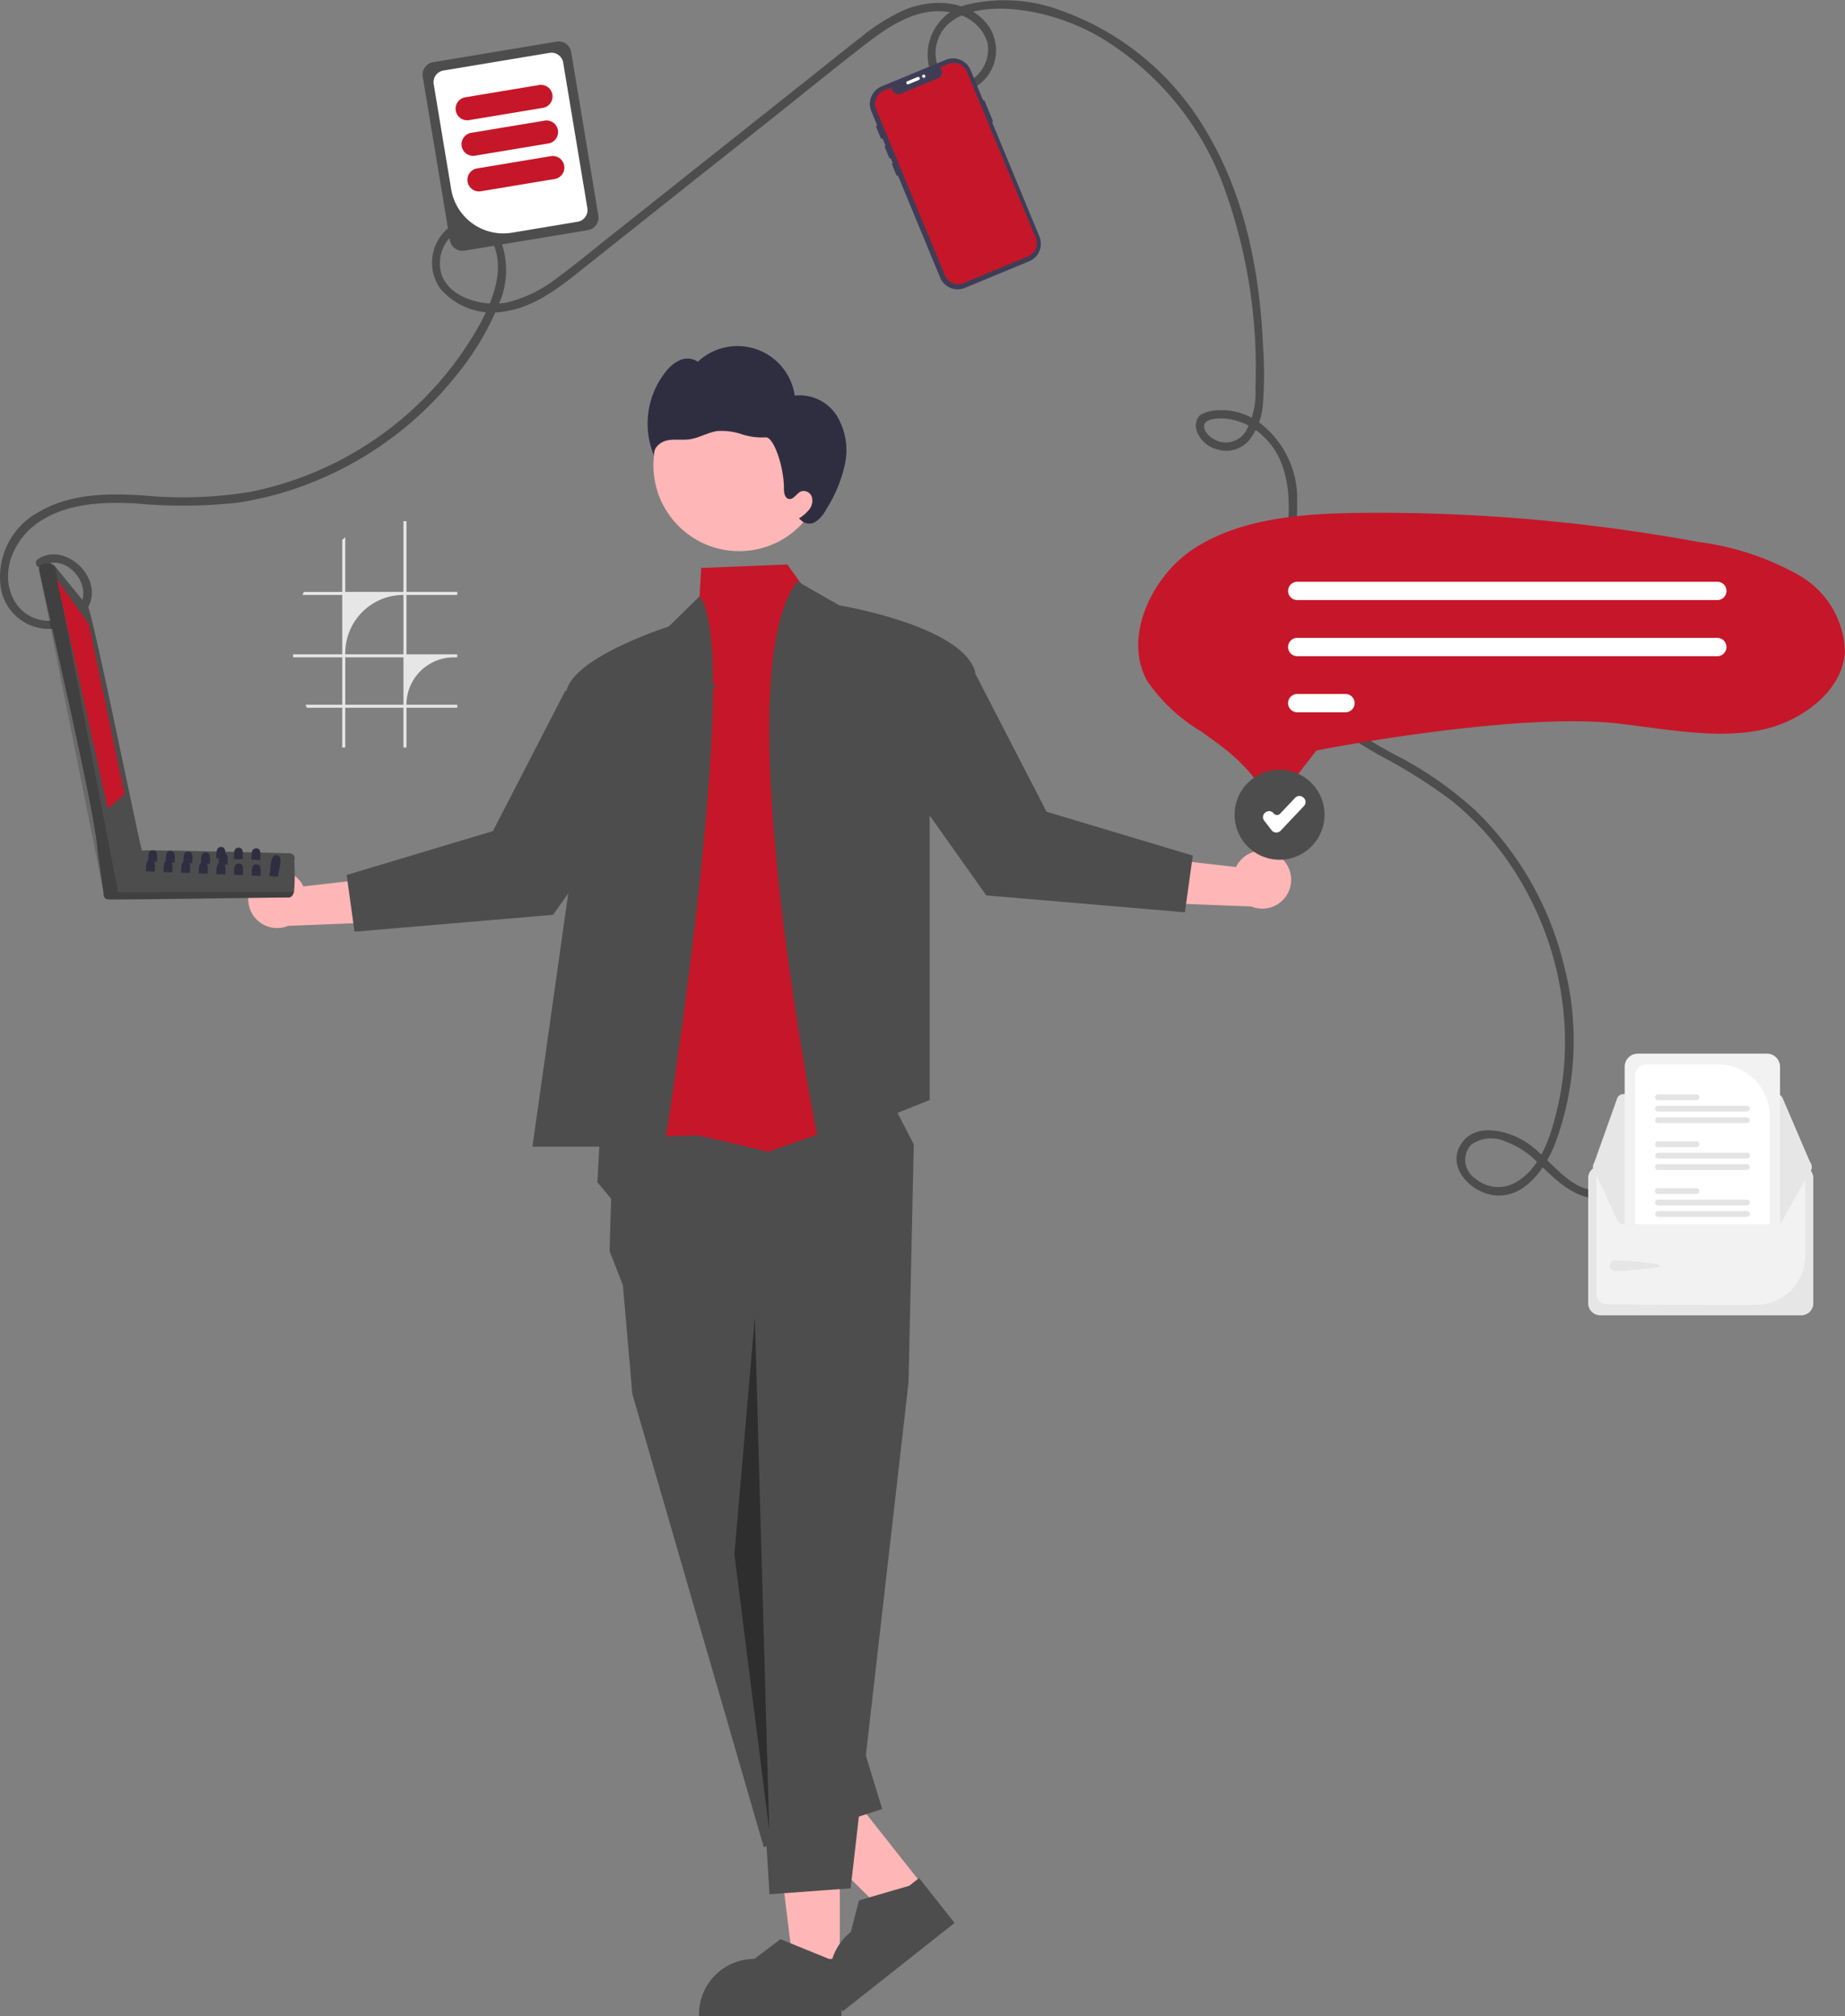 <svg xmlns="http://www.w3.org/2000/svg" width="134.157" height="146.566" viewBox="0 0 134.157 146.566">
  <rect x="0" y="0" width="134.157" height="146.566" fill="#808080" stroke="none"/>
  <g id="waste_list_img_02" transform="translate(0 0)">
    <path id="パス_568" data-name="パス 568" d="M269.687,126.568c1.679-1.148,3.84,1.383,2.664,2.958a2.889,2.889,0,0,1-4.681-.485c-1.141-2.075,0-4.544,1.835-5.748,2.089-1.368,4.65-1.445,7.063-1.317a36.6,36.6,0,0,0,7.242-.048,24.294,24.294,0,0,0,5.975-1.676,25.381,25.381,0,0,0,10.036-7.6,20.146,20.146,0,0,0,3.1-5.217,6,6,0,0,0,.031-4.772,2.429,2.429,0,0,0-3.693-.742,3.283,3.283,0,0,0-.652,4.384,4.961,4.961,0,0,0,4.772,1.7c2.388-.371,4.322-2.057,6.151-3.509l13.542-10.751c2.233-1.773,4.443-3.58,6.7-5.316,1.839-1.412,4.084-2.781,6.479-2.026a3.107,3.107,0,0,1,2.18,2.058,2.648,2.648,0,0,1-.95,2.565,1.629,1.629,0,0,1-2.383-.3,2.786,2.786,0,0,1-.256-2.5c.777-2.126,3.628-2.349,5.531-2.176a15.538,15.538,0,0,1,6.355,2.092,21.158,21.158,0,0,1,8.739,10.406,38.345,38.345,0,0,1,2.449,15.049,5.76,5.76,0,0,1-.671,3.076,1.7,1.7,0,0,1-2.462.555c-.291-.191-.665-.562-.589-.953.1-.492,1.075-.5,1.467-.477a4.586,4.586,0,0,1,2.859,1.323c1.828,1.735,1.97,4.389,1.732,6.749-.262,2.591-1.008,5.167-.712,7.79.486,4.3,4.011,6.684,7.474,8.66a38.144,38.144,0,0,1,5.18,3.266,21.336,21.336,0,0,1,4.223,4.6,23.215,23.215,0,0,1,3.964,11.507,21.234,21.234,0,0,1-.483,6.138c-.456,1.968-1.173,4.448-3.064,5.5a2.537,2.537,0,0,1-2.891-.259,1.624,1.624,0,0,1-.349-2.474,2.488,2.488,0,0,1,2.5-.244,6.256,6.256,0,0,1,2.4,1.579c1.353,1.309,2.938,2.916,5,2.5.38-.077.219-.659-.16-.582-2.485.5-3.984-2.384-5.817-3.5-1.327-.805-3.594-1.4-4.631.166-1.119,1.695.68,3.523,2.352,3.741,2.174.284,3.681-1.842,4.411-3.6a21.431,21.431,0,0,0,.71-13.078,23.326,23.326,0,0,0-6.453-11.3,26.78,26.78,0,0,0-5.364-3.794,30.3,30.3,0,0,1-5.615-3.671,8.419,8.419,0,0,1-2.848-6.492c.018-2.819.924-5.555.868-8.38a6.925,6.925,0,0,0-2.88-5.948,4.657,4.657,0,0,0-2.855-.8,2.736,2.736,0,0,0-1.331.361,1.118,1.118,0,0,0-.27,1.009,2.081,2.081,0,0,0,1.524,1.473,2.182,2.182,0,0,0,2.356-.7,4.822,4.822,0,0,0,.982-2.757,29.086,29.086,0,0,0,0-4.015c-.237-5.4-1.3-10.922-4.108-15.609a19.973,19.973,0,0,0-10.537-8.8,11.687,11.687,0,0,0-6.741-.48,3.756,3.756,0,0,0-2.978,4.1,2.339,2.339,0,0,0,3.6,1.82,3.123,3.123,0,0,0,.5-4.708c-1.515-1.586-3.985-1.575-5.875-.769a14.346,14.346,0,0,0-3.118,1.968c-1.239.963-2.46,1.949-3.689,2.925l-14.805,11.754c-1.169.928-2.318,1.889-3.526,2.766a9.623,9.623,0,0,1-3.757,1.839c-1.953.37-5.046-.6-4.809-3.078a2.654,2.654,0,0,1,1.7-2.3,1.888,1.888,0,0,1,2.211,1.213c.783,1.917-.136,4.11-1.051,5.793a24.637,24.637,0,0,1-16.678,12.133,30.352,30.352,0,0,1-7.811.252c-2.558-.155-5.245-.139-7.525,1.194a5.358,5.358,0,0,0-2.817,5.285,3.554,3.554,0,0,0,3.783,3.223c1.666-.136,3.339-1.558,2.748-3.365-.489-1.5-2.378-2.676-3.823-1.687C269.064,126.265,269.365,126.788,269.687,126.568Z" transform="translate(-266.63 -85.373)" fill="#4d4d4d"/>
    <path id="パス_569" data-name="パス 569" d="M856.106,506.7H841.481a.863.863,0,0,0-.862.862v9.106a.863.863,0,0,0,.862.862h14.625a.863.863,0,0,0,.862-.862v-9.106A.863.863,0,0,0,856.106,506.7Z" transform="translate(-725.125 -421.925)" fill="#f2f2f2" style="isolation: isolate"/>
    <path id="パス_570" data-name="パス 570" d="M856.106,506.7H841.481a.863.863,0,0,0-.862.862v9.106a.863.863,0,0,0,.862.862h14.625a.863.863,0,0,0,.862-.862v-9.106A.863.863,0,0,0,856.106,506.7Zm.283,6.541a3.543,3.543,0,0,1-3.483,3.529c-1.484.019.821.027-.969.027-4.093,0-8.36-.039-9.952-.064a.8.8,0,0,1-.786-.8v-8.37a.284.284,0,0,1,.283-.283h14.625a.284.284,0,0,1,.283.283Z" transform="translate(-725.125 -421.925)" fill="#e6e6e6"/>
    <path id="パス_571" data-name="パス 571" d="M855.675,480.644H844.532a.479.479,0,0,0-.45.317l-1.721,4.828a.478.478,0,0,0,.45.638l14.945.027h0a.478.478,0,0,0,.439-.666l-.026.011.026-.011-2.081-4.855a.478.478,0,0,0-.439-.29Z" transform="translate(-726.495 -401.11)" fill="#e6e6e6"/>
    <path id="パス_572" data-name="パス 572" d="M858.234,504.834a.479.479,0,0,1-.039.188l-2.08,3.737a.479.479,0,0,1-.439.289H844.532a.479.479,0,0,1-.451-.317l-1.721-3.71a.478.478,0,0,1,.29-.611.469.469,0,0,1,.159-.028l1.826,0h.745l9.8-.017h.745l1.824,0h0a.478.478,0,0,1,.478.478Z" transform="translate(-726.495 -420.051)" fill="#e6e6e6"/>
    <path id="パス_573" data-name="パス 573" d="M848.763,540.647c.221,0,3.255.185,3.255.406s-3.034.394-3.255.394a.4.4,0,1,1,0-.8Z" transform="translate(-731.311 -449.04)" fill="#e6e6e6"/>
    <path id="パス_574" data-name="パス 574" d="M864.123,466.046h-9.4a.951.951,0,0,0-.95.95v11.451h11.039a.472.472,0,0,0,.256-.074V467A.951.951,0,0,0,864.123,466.046Z" transform="translate(-735.636 -389.45)" fill="#f2f2f2"/>
    <path id="パス_575" data-name="パス 575" d="M863.494,469.873h-5.149a.866.866,0,0,0-.865.865V481.5h9.8v-7.841A3.8,3.8,0,0,0,863.494,469.873Z" transform="translate(-738.594 -392.507)" fill="#fff"/>
    <path id="パス_576" data-name="パス 576" d="M871.409,522.926h-6.464a.211.211,0,0,0,0,.421h6.464a.211.211,0,1,0,0-.421Z" transform="translate(-744.388 -434.885)" fill="#e4e4e4"/>
    <path id="パス_577" data-name="パス 577" d="M871.408,518.785h-6.464a.211.211,0,0,0,0,.422h6.464a.211.211,0,1,0,0-.422Z" transform="translate(-744.388 -431.577)" fill="#e4e4e4"/>
    <path id="パス_578" data-name="パス 578" d="M867.747,514.646h-2.8a.211.211,0,1,0,0,.421h2.8a.211.211,0,0,0,0-.421Z" transform="translate(-744.388 -428.271)" fill="#e4e4e4"/>
    <path id="パス_579" data-name="パス 579" d="M871.408,505.975h-6.464a.211.211,0,0,0,0,.422h6.464a.211.211,0,1,0,0-.422Z" transform="translate(-744.388 -421.345)" fill="#e4e4e4"/>
    <path id="パス_580" data-name="パス 580" d="M871.409,501.836h-6.464a.211.211,0,0,0,0,.421h6.464a.211.211,0,1,0,0-.421Z" transform="translate(-744.388 -418.039)" fill="#e4e4e4"/>
    <path id="パス_581" data-name="パス 581" d="M867.746,497.7h-2.8a.211.211,0,0,0,0,.422h2.8a.211.211,0,1,0,0-.422Z" transform="translate(-744.388 -414.731)" fill="#e4e4e4"/>
    <path id="パス_582" data-name="パス 582" d="M871.408,489.025h-6.464a.211.211,0,1,0,0,.422h6.464a.211.211,0,1,0,0-.422Z" transform="translate(-744.388 -407.805)" fill="#e4e4e4"/>
    <path id="パス_583" data-name="パス 583" d="M871.408,484.886h-6.464a.211.211,0,0,0,0,.422h6.464a.211.211,0,1,0,0-.422Z" transform="translate(-744.388 -404.499)" fill="#e4e4e4"/>
    <path id="パス_584" data-name="パス 584" d="M867.746,480.745h-2.8a.211.211,0,1,0,0,.422h2.8a.211.211,0,1,0,0-.422Z" transform="translate(-744.388 -401.191)" fill="#e4e4e4"/>
    <circle id="楕円形_40" data-name="楕円形 40" cx="6.237" cy="6.237" r="6.237" transform="translate(47.512 27.593)" fill="#ffb6b6"/>
    <path id="パス_585" data-name="パス 585" d="M514.434,215.5a3.216,3.216,0,0,0-3.081-1.5,4.207,4.207,0,0,0-7.049-2.454,1.308,1.308,0,0,0-1.279-.128,2.7,2.7,0,0,0-1.039.834,6.054,6.054,0,0,0-.847,6.159c-.146-.53.386-1.029.923-1.148s1.1-.006,1.645-.084c.7-.1,1.325-.5,2.024-.6a4.607,4.607,0,0,1,1.751.225,4.747,4.747,0,0,0,1.75.235c.588-.07,1.346,2.16,1.336,3.73,0,.3.059.68.35.743.358.078.566-.417.906-.551a.631.631,0,0,1,.774.411,1.028,1.028,0,0,1-.2.921,3.039,3.039,0,0,1-.737.639l.14.117a.835.835,0,0,0,1.055.131,2.276,2.276,0,0,0,.757-.862A10.142,10.142,0,0,0,515,219,4.847,4.847,0,0,0,514.434,215.5Z" transform="translate(-453.565 -185.244)" fill="#2f2e41"/>
    <path id="パス_586" data-name="パス 586" d="M283.752,659.369h-3.368l-1.6-12.993h4.972Z" transform="translate(-222.687 -516.317)" fill="#ffb6b6"/>
    <path id="パス_587" data-name="パス 587" d="M529.583,791.561H519.224v-.131a4.032,4.032,0,0,1,4.031-4.032h0l1.892-1.435,3.53,1.436h.9Z" transform="translate(-468.399 -644.995)" fill="#4d4d4d"/>
    <path id="パス_588" data-name="パス 588" d="M286.2,640.926l-2.643,2.089-9.315-9.2,3.9-3.083Z" transform="translate(-219.064 -503.822)" fill="#ffb6b6"/>
    <path id="パス_589" data-name="パス 589" d="M575.564,767.133l-8.126,6.424-.081-.1a4.032,4.032,0,0,1,.662-5.663h0l.594-2.3,3.66-1.063.709-.561Z" transform="translate(-506.153 -627.346)" fill="#4d4d4d"/>
    <path id="パス_590" data-name="パス 590" d="M216.1,397.015l-.206,3.791,1,1.208-.115,3.792.97,2.482.683,7.9,9.559,32.95,8.614-2.763L227.2,415.658l11.317-.283.383-17.319-2.005-3.877Z" transform="translate(-172.455 -314.865)" fill="#4d4d4d"/>
    <path id="パス_591" data-name="パス 591" d="M276.966,481.4l1.088,2.611-4.208,36.765-5.9.431-2.55-41.1Z" transform="translate(-211.992 -383.505)" fill="#4d4d4d"/>
    <path id="パス_592" data-name="パス 592" d="M244.617,206.624l-1.939-2.684-6.261.251-.12,2.066-4.159,39.282,4.084-.092,5.07,1.184,9.751-3.413Z" transform="translate(-185.43 -162.905)" fill="#c51729"/>
    <path id="パス_593" data-name="パス 593" d="M468.634,340.841h-9.6l2.5-17.681,1.016-7.167s-.719-5.122-1.067-7.8a1.515,1.515,0,0,1,.143-.833,2.746,2.746,0,0,1,.441-.666c1.168-1.347,3.795-2.515,5.442-3.154.848-.327,1.438-.515,1.438-.515l2.237-2.193C474.4,304.845,468.634,340.841,468.634,340.841Z" transform="translate(-420.319 -257.48)" fill="#4d4d4d"/>
    <path id="パス_594" data-name="パス 594" d="M546.653,295.393l3.046,1.746s9.021,1.482,9.9,4.87l-3.321,10.023V333.1l-8.05,3.228S541.283,302.293,546.653,295.393Z" transform="translate(-488.681 -253.135)" fill="#4d4d4d"/>
    <path id="パス_595" data-name="パス 595" d="M266.88,475.879l-1.488,17.238,2.534,20.062" transform="translate(-211.992 -380.126)" opacity="0.4"/>
    <path id="パス_596" data-name="パス 596" d="M357.331,400.1a2.09,2.09,0,0,1,3.1.794l7.38-.835-1.749,3.44-6.74.265a2.1,2.1,0,0,1-2-3.665Z" transform="translate(-338.373 -336.458)" fill="#ffb6b6"/>
    <path id="パス_597" data-name="パス 597" d="M149.993,241.42l2.112,1.262-11.828,16.663-14.437,1.227-.575-4.122,10.637-3.191,5.258-10.191Z" transform="translate(-100.06 -192.843)" fill="#4d4d4d"/>
    <path id="パス_598" data-name="パス 598" d="M687.1,393.1a2.09,2.09,0,0,0-3.1.794l-7.38-.835,1.749,3.44,6.74.265a2.1,2.1,0,0,0,2-3.665Z" transform="translate(-594.123 -330.867)" fill="#ffb6b6"/>
    <path id="パス_599" data-name="パス 599" d="M299.773,234.42l-2.112,1.262,11.828,16.663,14.437,1.227.575-4.122-10.637-3.191-5.258-10.191Z" transform="translate(-237.768 -187.252)" fill="#4d4d4d"/>
    <path id="パス_600" data-name="パス 600" d="M384.463,279.039v-.22h-3.692v-5.137h-.22v5.137h-4.231v-3.967q-.111.087-.219.18v3.788h-2.794c-.031.073-.061.146-.089.22H376.1v4.317h-3.58c0,.074.008.147.015.22H376.1v3.444h-2.671c.033.074.067.147.1.219H376.1v2.895h.219v-2.895h4.231v2.895h.22v-2.895h3.692v-.219h-3.692a3.443,3.443,0,0,1,3.444-3.444h.247v-.22h-3.692v-4.317Zm-3.911,7.981h-4.231v-3.444h4.231Zm0-3.664h-4.231v-.086a4.231,4.231,0,0,1,4.231-4.23Z" transform="translate(-351.215 -235.791)" fill="#e6e6e6"/>
    <path id="パス_601" data-name="パス 601" d="M589.418,145a.118.118,0,0,1-.154-.064l-.306-.739a.118.118,0,0,1,.217-.09l.306.739A.118.118,0,0,1,589.418,145Z" transform="translate(-524.095 -132.23)" fill="#3f3d56"/>
    <path id="パス_602" data-name="パス 602" d="M589.2,109.491h0l-.912-2.2a1.381,1.381,0,0,0-1.8-.748h0l-4.671,1.933a1.381,1.381,0,0,0-.748,1.8h0l5.006,12.1a1.381,1.381,0,0,0,1.8.748h0l4.671-1.933a1.381,1.381,0,0,0,.748-1.8h0l-3.444-8.322h0a.087.087,0,0,0,.047-.114l-.583-1.409A.087.087,0,0,0,589.2,109.491Z" transform="translate(-517.714 -102.195)" fill="#3f3d56"/>
    <path id="パス_603" data-name="パス 603" d="M589.54,108.746l5,12.079a1.031,1.031,0,0,1-.548,1.343l-.01,0-4.694,1.943a1.032,1.032,0,0,1-1.348-.559l-5-12.079a1.031,1.031,0,0,1,.559-1.347l.569-.236a.49.49,0,0,0,.678.45l2.676-1.108a.477.477,0,0,0,.156-.1.489.489,0,0,0,0-.693l.61-.253A1.031,1.031,0,0,1,589.54,108.746Z" transform="translate(-519.231 -103.534)" fill="#c51729"/>
    <path id="パス_604" data-name="パス 604" d="M586.826,138.736a.118.118,0,0,1-.154-.064l-.306-.739a.118.118,0,0,1,.217-.09l.306.739A.118.118,0,0,1,586.826,138.736Z" transform="translate(-522.024 -127.228)" fill="#3f3d56"/>
    <path id="パス_605" data-name="パス 605" d="M583.769,131.654a.118.118,0,0,1-.154-.064l-.306-.739a.118.118,0,1,1,.217-.09l.306.739A.118.118,0,0,1,583.769,131.654Z" transform="translate(-519.582 -121.571)" fill="#3f3d56"/>
    <path id="パス_606" data-name="パス 606" d="M594.144,113.646a.118.118,0,0,1,.064-.154l.739-.306a.118.118,0,1,1,.09.217l-.739.306A.118.118,0,0,1,594.144,113.646Z" transform="translate(-528.237 -107.583)" fill="#fff"/>
    <circle id="楕円形_41" data-name="楕円形 41" cx="0.118" cy="0.118" r="0.118" transform="translate(67.05 5.424)" fill="#fff"/>
    <path id="パス_607" data-name="パス 607" d="M687.87,291.2h-.045a1.085,1.085,0,0,1-.872-.5,12.256,12.256,0,0,0-2.58-2.794c-.605-.484-1.238-.934-1.85-1.369a12.538,12.538,0,0,1-3.89-3.639c-1.8-3.184.32-7.62,3.346-9.609,3.394-2.231,7.859-2.581,12.178-2.627q.673-.007,1.347-.007h0a128.473,128.473,0,0,1,23.2,2.121,20.05,20.05,0,0,1,7.35,2.441,6.6,6.6,0,0,1,3.3,5.567c-.184,2.912-3.271,5.087-6.081,5.656-2.679.542-5.462.176-8.408-.212-.65-.086-1.323-.174-1.988-.251-7.228-.835-20.8,1.74-21.379,1.85l-.57.109-2.211,2.845A1.061,1.061,0,0,1,687.87,291.2Z" transform="translate(-595.205 -233.378)" fill="#c51729"/>
    <path id="パス_608" data-name="パス 608" d="M763.205,296.885H732.657a.665.665,0,0,1,0-1.329h30.548a.665.665,0,1,1,0,1.329Z" transform="translate(-638.356 -253.264)" fill="#fff"/>
    <path id="パス_609" data-name="パス 609" d="M763.2,317.161H732.654a.665.665,0,0,1,0-1.329H763.2a.665.665,0,1,1,0,1.329Z" transform="translate(-638.353 -269.46)" fill="#fff"/>
    <path id="パス_610" data-name="パス 610" d="M736.217,337.436h-3.56a.665.665,0,0,1,0-1.329h3.56a.665.665,0,0,1,0,1.329Z" transform="translate(-638.356 -285.656)" fill="#fff"/>
    <circle id="楕円形_42" data-name="楕円形 42" cx="3.231" cy="3.231" r="3.231" transform="translate(89.811 55.997)" fill="#fff"/>
    <path id="パス_611" data-name="パス 611" d="M716.054,370.013a3.27,3.27,0,1,1,3.27-3.27A3.27,3.27,0,0,1,716.054,370.013Z" transform="translate(-623.012 -307.515)" fill="#4d4d4d"/>
    <path id="パス_612" data-name="パス 612" d="M724.012,375.59h-.021a.423.423,0,0,1-.313-.163l-.54-.694a.423.423,0,0,1,.074-.593l.019-.015a.423.423,0,0,1,.593.074.308.308,0,0,0,.467.023l1.1-1.157a.423.423,0,0,1,.6-.016l.018.017a.423.423,0,0,1,.016.6l-1.7,1.8A.422.422,0,0,1,724.012,375.59Z" transform="translate(-631.212 -315.071)" fill="#fff"/>
    <path id="パス_613" data-name="パス 613" d="M421.326,114.8l-1.977-11.887a.921.921,0,0,1,.757-1.058l8.977-1.493a.921.921,0,0,1,1.058.757l1.977,11.887a.921.921,0,0,1-.757,1.058l-8.977,1.493A.921.921,0,0,1,421.326,114.8Z" transform="translate(-388.61 -97.336)" fill="#4d4d4d"/>
    <path id="パス_614" data-name="パス 614" d="M424.586,114.342l-1.271-7.642a.862.862,0,0,1,.709-.991l7.715-1.283a.863.863,0,0,1,.991.709l1.759,10.578a.863.863,0,0,1-.709.991L429,117.5A3.842,3.842,0,0,1,424.586,114.342Z" transform="translate(-391.779 -100.583)" fill="#fff"/>
    <path id="パス_615" data-name="パス 615" d="M431.287,117.915a.843.843,0,0,1,.692-.969l5.352-.89a.842.842,0,1,1,.276,1.661l-5.352.89A.843.843,0,0,1,431.287,117.915Z" transform="translate(-398.147 -109.873)" fill="#c51729"/>
    <path id="パス_616" data-name="パス 616" d="M433.422,130.756a.843.843,0,0,1,.692-.969l5.352-.89a.842.842,0,0,1,.276,1.661l-5.352.89A.843.843,0,0,1,433.422,130.756Z" transform="translate(-399.852 -120.13)" fill="#c51729"/>
    <path id="パス_617" data-name="パス 617" d="M435.557,143.6a.843.843,0,0,1,.692-.969l5.352-.89a.842.842,0,1,1,.276,1.661l-5.352.89A.843.843,0,0,1,435.557,143.6Z" transform="translate(-401.558 -130.387)" fill="#c51729"/>
    <path id="パス_620" data-name="パス 620" d="M317.6,392.79c-1.492-.03-9.505-.26-10.819-.2-.074-.26-2.565,2.932-2.626,2.952a.364.364,0,0,0,.122.585c.146.089,13.065-.15,13.222-.119a.359.359,0,0,0,.321-.209l.086-.193a16.837,16.837,0,0,0,.02-2.311.358.358,0,0,0-.325-.5Z" transform="translate(-296.525 -330.76)" fill="#4d4d4d"/>
    <path id="パス_621" data-name="パス 621" d="M317.91,407.634c-.076.182-.173.411-.407.4l-13.085.147a.361.361,0,0,1-.315-.53Z" transform="translate(-296.529 -342.791)" opacity="0.17" style="isolation: isolate"/>
    <path id="パス_622" data-name="パス 622" d="M288.2,309.674c-.141-.244-3.639-17.553-3.931-17.7l-2.388-2.922-.214-.161c-.3-.163-1.009-.053-.945.4h0c.561,2.69,4.17,18.012,4.249,20.4l.434,3.043a.375.375,0,0,0,.463.308.721.721,0,0,0,.579-.418A27,27,0,0,0,288.2,309.674Z" transform="translate(-277.886 -247.885)" fill="#4d4d4d"/>
    <path id="パス_623" data-name="パス 623" d="M281.894,289.073l4.568,23.574c-.153.387-.868.658-1.034.15,0,0-4.686-23.47-4.691-23.484C280.687,288.749,281.621,288.731,281.894,289.073Z" transform="translate(-277.897 -247.905)" opacity="0.17" style="isolation: isolate"/>
    <path id="パス_624" data-name="パス 624" d="M20.55,209.392l2.32,3.234,2.6,12.368-1.211,1.056Z" transform="translate(-16.415 -167.26)" fill="#c51729"/>
    <path id="パス_625" data-name="パス 625" d="M363.93,395.86l.642.026a2.523,2.523,0,0,1,.093-.555c.1-.459.183-1-.217-1-.272-.026-.364.318-.412.692A5.294,5.294,0,0,1,363.93,395.86Z" transform="translate(-344.352 -332.162)" fill="#2f2e41"/>
    <path id="パス_626" data-name="パス 626" d="M345.63,394.392l.433.016.209.008c0-.229.1-.7-.157-.819a.322.322,0,0,0-.131-.026c-.243-.014-.316.171-.338.384-.014.129-.008.266-.012.372C345.634,394.35,345.632,394.372,345.63,394.392Z" transform="translate(-329.734 -331.557)" fill="#2f2e41"/>
    <path id="パス_627" data-name="パス 627" d="M339.26,394.133l.435.018.207.008c0-.264.135-.839-.288-.847-.39-.022-.34.475-.35.757C339.264,394.09,339.262,394.112,339.26,394.133Z" transform="translate(-324.646 -331.35)" fill="#2f2e41"/>
    <path id="パス_628" data-name="パス 628" d="M332.89,393.882l.433.016.209.008c0-.262.135-.837-.288-.845-.39-.024-.34.473-.35.757C332.894,393.84,332.892,393.862,332.89,393.882Z" transform="translate(-319.558 -331.15)" fill="#2f2e41"/>
    <path id="パス_629" data-name="パス 629" d="M326.52,393.623l.435.018.207.008c0-.264.135-.837-.288-.847-.39-.022-.34.475-.35.757C326.524,393.58,326.522,393.6,326.52,393.623Z" transform="translate(-314.469 -330.943)" fill="#2f2e41"/>
    <path id="パス_630" data-name="パス 630" d="M320.15,393.371l.433.016.209.008c0-.241.113-.746-.2-.833h0a.3.3,0,0,0-.089-.012.3.3,0,0,0-.109.01h0c-.27.07-.231.493-.239.746C320.154,393.328,320.152,393.351,320.15,393.371Z" transform="translate(-309.381 -330.741)" fill="#2f2e41"/>
    <path id="パス_631" data-name="パス 631" d="M357.5,392.692l.642.026c0-.024,0-.05,0-.08a2.683,2.683,0,0,0,.008-.461c-.022-.169-.095-.3-.3-.306s-.29.121-.322.292a.63.63,0,0,0-.016.089v0C357.5,392.411,357.51,392.58,357.5,392.692Z" transform="translate(-339.216 -330.2)" fill="#2f2e41"/>
    <path id="パス_632" data-name="パス 632" d="M351.13,392.44l.642.026a4.677,4.677,0,0,0,.012-.519c-.018-.177-.089-.322-.3-.326s-.3.131-.328.31S351.142,392.311,351.13,392.44Z" transform="translate(-334.128 -329.999)" fill="#2f2e41"/>
    <path id="パス_633" data-name="パス 633" d="M344.76,392.183l.191.008.451.018c0-.1.016-.237.018-.376a.848.848,0,0,0,0-.125c-.016-.187-.082-.342-.3-.346s-.3.143-.33.332C344.756,391.863,344.772,392.058,344.76,392.183Z" transform="translate(-329.039 -329.792)" fill="#2f2e41"/>
    <path id="パス_634" data-name="パス 634" d="M357.56,398.432l.642.024c0-.262.135-.837-.288-.845C357.492,397.585,357.584,398.168,357.56,398.432Z" transform="translate(-339.264 -334.784)" fill="#2f2e41"/>
    <path id="パス_635" data-name="パス 635" d="M351.19,398.173l.642.026c0-.264.135-.839-.288-.847C351.122,397.327,351.214,397.911,351.19,398.173Z" transform="translate(-334.176 -334.577)" fill="#2f2e41"/>
    <path id="パス_636" data-name="パス 636" d="M344.82,397.919l.642.024c0-.187.068-.533-.046-.718a.265.265,0,0,0-.241-.127.283.283,0,0,0-.187.046C344.782,397.279,344.84,397.706,344.82,397.919Z" transform="translate(-329.087 -334.374)" fill="#2f2e41"/>
    <path id="パス_637" data-name="パス 637" d="M338.45,397.659l.642.026c0-.187.066-.531-.044-.718a.266.266,0,0,0-.243-.129.279.279,0,0,0-.187.046C338.412,397.023,338.47,397.448,338.45,397.659Z" transform="translate(-323.999 -334.166)" fill="#2f2e41"/>
    <path id="パス_638" data-name="パス 638" d="M332.08,397.409l.642.024c0-.187.068-.533-.046-.718a.265.265,0,0,0-.241-.127.282.282,0,0,0-.187.046C332.042,396.769,332.1,397.2,332.08,397.409Z" transform="translate(-318.911 -333.967)" fill="#2f2e41"/>
    <path id="パス_639" data-name="パス 639" d="M325.71,397.149l.642.026c0-.187.066-.531-.044-.718a.264.264,0,0,0-.243-.129.28.28,0,0,0-.187.046C325.672,396.513,325.73,396.938,325.71,397.149Z" transform="translate(-313.822 -333.758)" fill="#2f2e41"/>
    <path id="パス_640" data-name="パス 640" d="M319.34,396.9l.642.024c0-.187.066-.531-.046-.718a.263.263,0,0,0-.241-.127.282.282,0,0,0-.187.046C319.3,396.261,319.36,396.686,319.34,396.9Z" transform="translate(-308.734 -333.559)" fill="#2f2e41"/>
  </g>
</svg>
